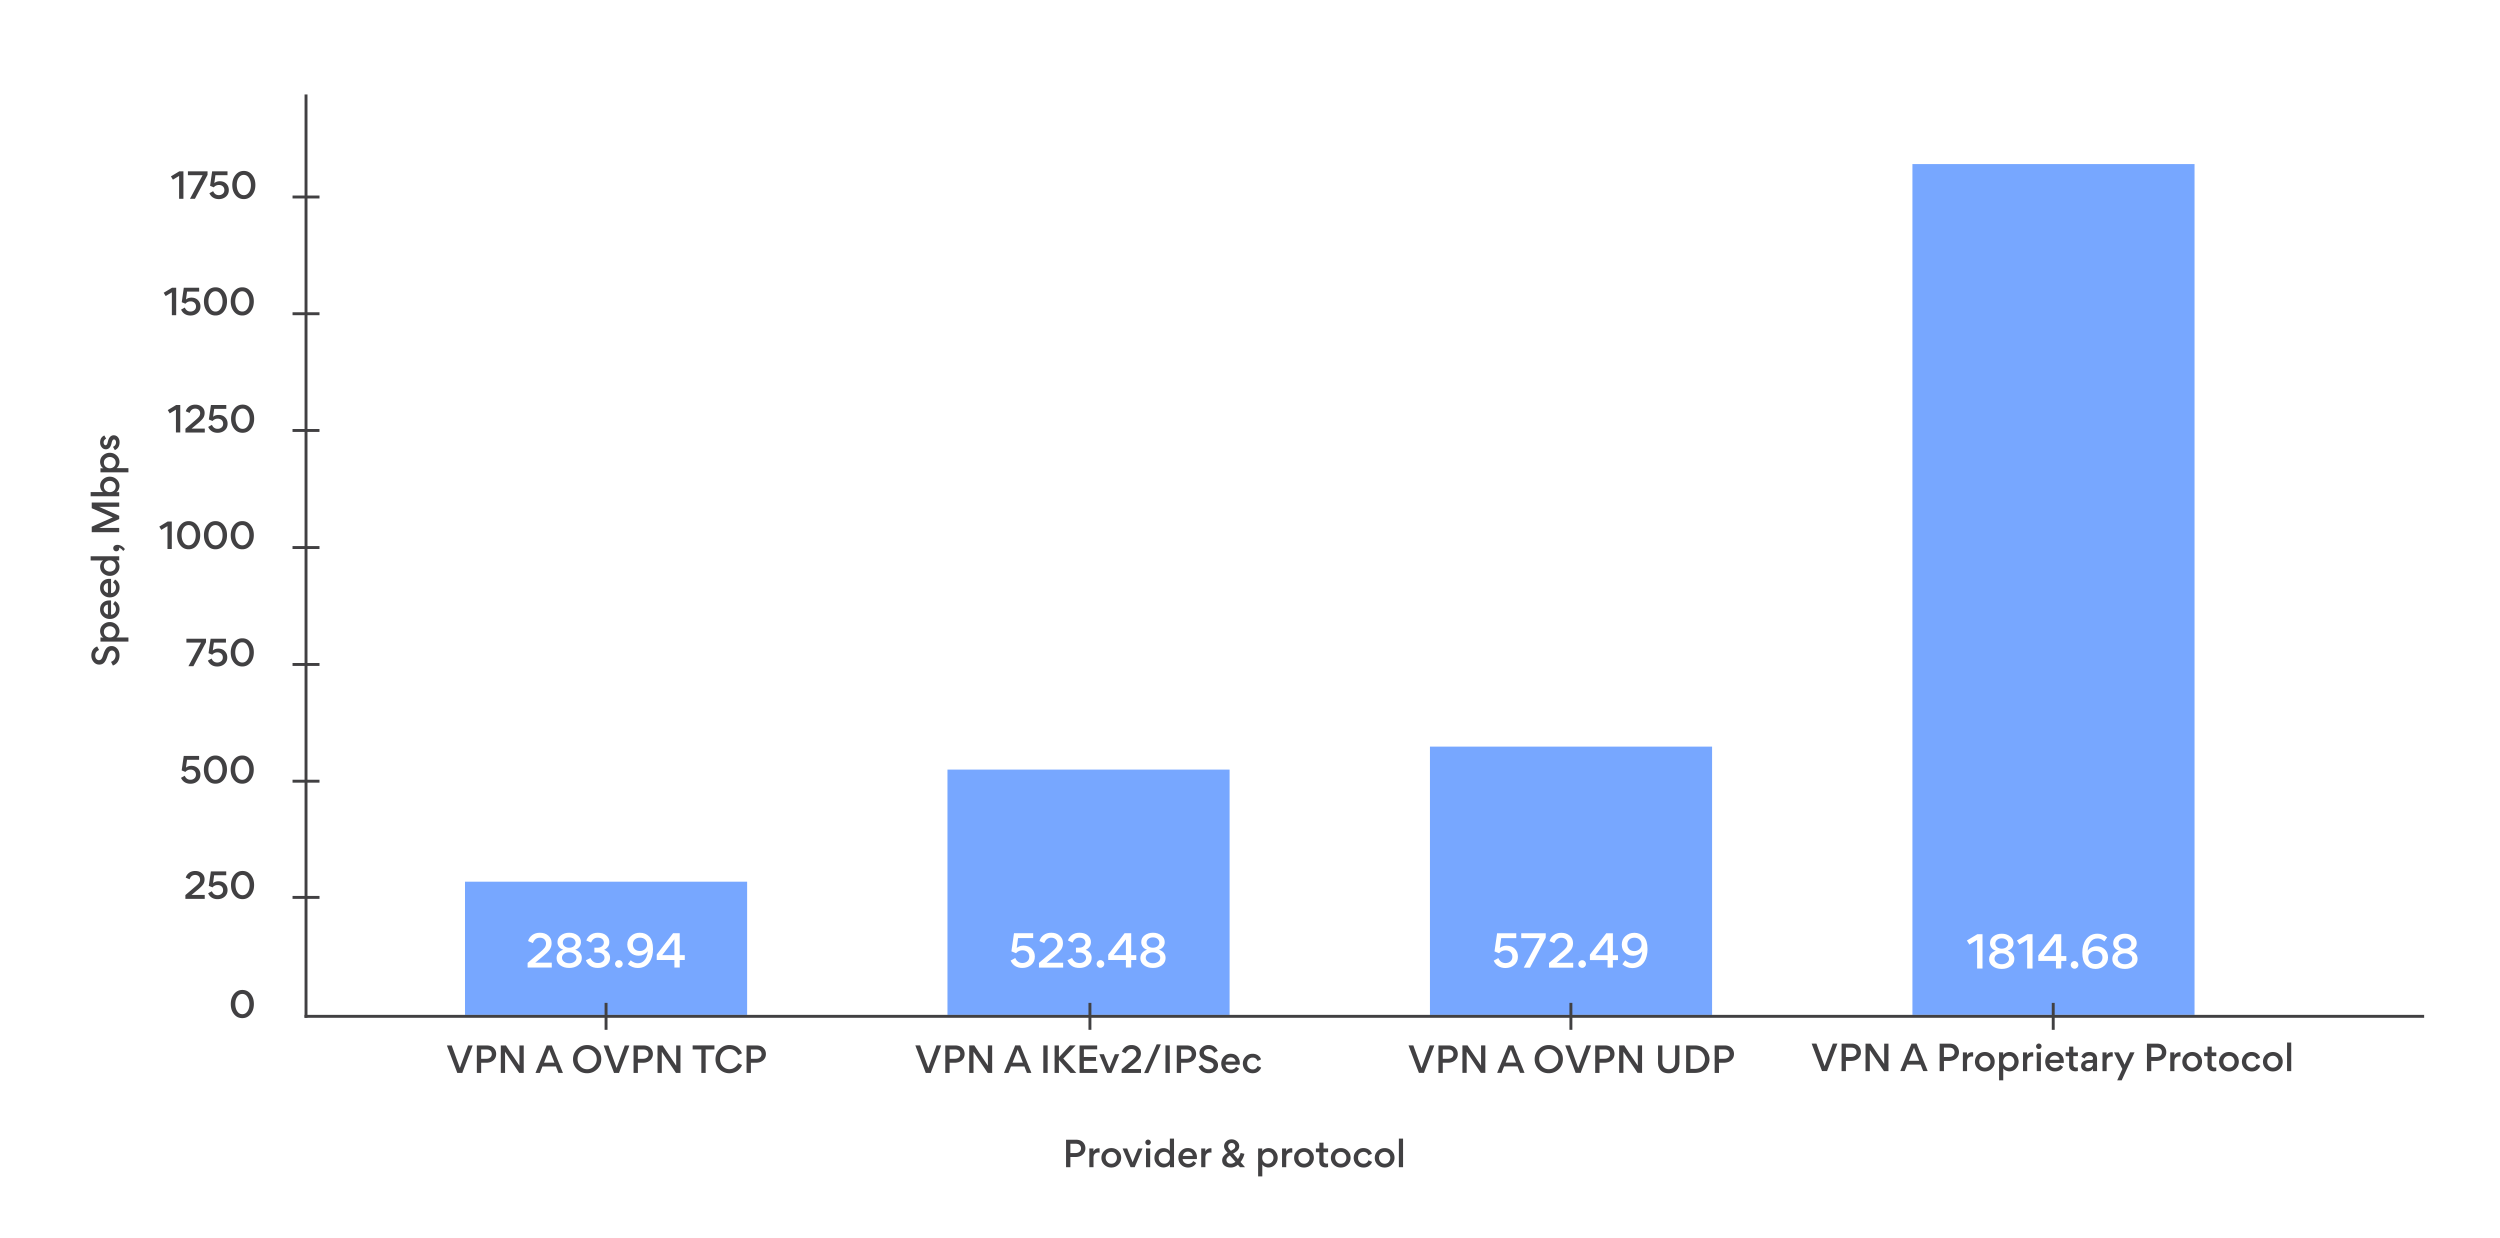 <svg version="1.1" id="Layer_1" xmlns="http://www.w3.org/2000/svg" x="0" y="0" width="1140" height="564.38" viewBox="0 0 1140 564.38" xml:space="preserve"><style>.st0{fill:#fff}.st1{fill:#77a7ff}.st2{fill:#414042}</style><path class="st0" d="M0 0h1140v564.38H0z"/><path transform="rotate(-90 276.36 432.422)" class="st1" d="M245.99 368.1h60.74v128.65h-60.74z"/><path transform="rotate(-90 496.371 406.865)" class="st1" d="M440.44 342.54H552.3v128.65H440.44z"/><path transform="rotate(-90 716.382 401.625)" class="st1" d="M655.21 337.3h122.34v128.65H655.21z"/><path transform="rotate(-90 936.393 268.809)" class="st1" d="M742.41 204.48h387.97v128.65H742.41z"/><path class="st0" d="M240.59 439.07l5.6-4.78c1.06-.9 1.8-1.64 2.2-2.18.4-.56.6-1.18.6-1.88 0-1.5-1.06-2.64-2.8-2.64-1.5 0-2.56.82-3.18 2.46l-2.2-.92c.32-1.14.96-2.06 1.92-2.76.98-.7 2.14-1.04 3.48-1.04 1.54 0 2.82.44 3.82 1.32 1 .86 1.5 2 1.5 3.4 0 1.14-.3 2.14-.88 2.98-.58.82-1.56 1.8-2.94 2.94l-3.64 3.02h7.54v2.22h-11.02v-2.14zm14.86 1.08c-1.1-.82-1.64-1.9-1.64-3.2 0-1.86 1-3.14 3-3.88v-.02c-1.6-.46-2.6-1.8-2.6-3.48 0-1.28.54-2.3 1.6-3.08 1.06-.78 2.32-1.16 3.74-1.16 1.46 0 2.7.38 3.76 1.16 1.06.76 1.6 1.78 1.6 3.08 0 1.68-.96 2.94-2.58 3.48v.02c1.98.72 2.98 1.98 2.98 3.78 0 1.36-.56 2.46-1.66 3.3-1.1.82-2.46 1.24-4.1 1.24-1.62 0-3-.42-4.1-1.24zm1.76-1.62c.64.48 1.42.72 2.34.72s1.7-.24 2.34-.7c.66-.48.98-1.08.98-1.8 0-.7-.32-1.3-.98-1.76-.64-.48-1.42-.72-2.34-.72-.94 0-1.74.24-2.36.7-.62.46-.92 1.04-.92 1.78 0 .7.32 1.3.94 1.78zm.28-7.02c.58.44 1.26.66 2.06.66 1.68 0 2.92-1 2.92-2.36s-1.24-2.36-2.92-2.36c-1.7 0-2.9.98-2.9 2.36 0 .68.28 1.24.84 1.7zm19.12 8.56c-1.04.88-2.36 1.32-3.98 1.32-2.72 0-4.54-1.18-5.48-3.52l2.12-1.04c.68 1.54 1.82 2.32 3.4 2.32.84 0 1.54-.24 2.12-.7.58-.48.86-1.04.86-1.68 0-.66-.28-1.24-.84-1.7-.54-.48-1.24-.72-2.1-.72h-1.68v-2.22h1.54c.8 0 1.46-.22 1.98-.68.54-.46.8-1.02.8-1.66 0-1.28-1.02-2.22-2.78-2.22-1.4 0-2.42.76-3.06 2.26l-2.14-.98c.72-2.08 2.58-3.52 5.24-3.52 1.6 0 2.88.4 3.82 1.22s1.42 1.8 1.42 2.98c0 1.62-.78 2.82-2.36 3.58v.02c1.8.7 2.7 1.92 2.7 3.68 0 1.28-.52 2.36-1.58 3.26zm5.6-2.26c.98 0 1.74.78 1.74 1.76 0 .96-.78 1.74-1.74 1.74s-1.74-.8-1.74-1.74c0-.98.78-1.76 1.74-1.76zm11.06.62c1.38-1.12 1.96-2.72 2.1-4.62h-.04c-.9 1.26-2.5 2-4.04 2-1.52 0-2.78-.48-3.76-1.42s-1.48-2.18-1.48-3.68c0-1.58.56-2.86 1.66-3.86 1.12-1.02 2.46-1.52 4.04-1.52 1.7 0 3.12.56 4.26 1.7 1.18 1.18 1.76 3.1 1.76 5.78 0 4.44-2.06 8.6-6.96 8.6-1.66 0-3.16-.58-4.5-1.74l1.28-1.78c1.08.9 2.16 1.36 3.22 1.36.96 0 1.78-.28 2.46-.82zm.82-5.6c.66-.58.98-1.3.98-2.18 0-1.92-1.36-3.08-3.28-3.08-1.86 0-3.2 1.18-3.2 3.02 0 1.86 1.3 3.08 3.2 3.08.88 0 1.64-.28 2.3-.84zm15.86-7.28v9.98h2.32v2.22h-2.32v3.46h-2.42v-3.46h-8.06v-2.48l7.46-9.72h3.02zm-7.96 9.98h5.54v-7.2l-5.54 7.2zm158.86 2.5l2.12-1.18c.66 1.52 1.74 2.28 3.24 2.28.88 0 1.62-.26 2.22-.78.62-.52.92-1.22.92-2.1 0-1.84-1.34-2.92-3.08-2.92-1.18 0-2.16.44-2.96 1.34l-2.1-.86 1.18-8.26h8.74v2.22h-6.88l-.62 4.48c.84-.7 1.88-1.06 3.1-1.06 1.54 0 2.8.48 3.74 1.42.94.94 1.42 2.14 1.42 3.6 0 1.58-.56 2.84-1.66 3.78s-2.46 1.4-4.06 1.4c-2.4 0-4.36-1.14-5.32-3.36zm12.92 1.04l5.6-4.78c1.06-.9 1.8-1.64 2.2-2.18.4-.56.6-1.18.6-1.88 0-1.5-1.06-2.64-2.8-2.64-1.5 0-2.56.82-3.18 2.46l-2.2-.92c.32-1.14.96-2.06 1.92-2.76.98-.7 2.14-1.04 3.48-1.04 1.54 0 2.82.44 3.82 1.32 1 .86 1.5 2 1.5 3.4 0 1.14-.3 2.14-.88 2.98-.58.82-1.56 1.8-2.94 2.94l-3.64 3.02h7.54v2.22h-11.02v-2.14zm22.44 1c-1.04.88-2.36 1.32-3.98 1.32-2.72 0-4.54-1.18-5.48-3.52l2.12-1.04c.68 1.54 1.82 2.32 3.4 2.32.84 0 1.54-.24 2.12-.7.58-.48.86-1.04.86-1.68 0-.66-.28-1.24-.84-1.7-.54-.48-1.24-.72-2.1-.72h-1.68v-2.22h1.54c.8 0 1.46-.22 1.98-.68.54-.46.8-1.02.8-1.66 0-1.28-1.02-2.22-2.78-2.22-1.4 0-2.42.76-3.06 2.26l-2.14-.98c.72-2.08 2.58-3.52 5.24-3.52 1.6 0 2.88.4 3.82 1.22s1.42 1.8 1.42 2.98c0 1.62-.78 2.82-2.36 3.58v.02c1.8.7 2.7 1.92 2.7 3.68 0 1.28-.52 2.36-1.58 3.26zm5.6-2.26c.98 0 1.74.78 1.74 1.76 0 .96-.78 1.74-1.74 1.74s-1.74-.8-1.74-1.74c0-.98.78-1.76 1.74-1.76zm14.02-12.26v9.98h2.32v2.22h-2.32v3.46h-2.42v-3.46h-8.06v-2.48l7.46-9.72h3.02zm-7.96 9.98h5.54v-7.2l-5.54 7.2zm13.78 4.62c-1.1-.82-1.64-1.9-1.64-3.2 0-1.86 1-3.14 3-3.88v-.02c-1.6-.46-2.6-1.8-2.6-3.48 0-1.28.54-2.3 1.6-3.08 1.06-.78 2.32-1.16 3.74-1.16 1.46 0 2.7.38 3.76 1.16 1.06.76 1.6 1.78 1.6 3.08 0 1.68-.96 2.94-2.58 3.48v.02c1.98.72 2.98 1.98 2.98 3.78 0 1.36-.56 2.46-1.66 3.3-1.1.82-2.46 1.24-4.1 1.24-1.62 0-3-.42-4.1-1.24zm1.76-1.62c.64.48 1.42.72 2.34.72s1.7-.24 2.34-.7c.66-.48.98-1.08.98-1.8 0-.7-.32-1.3-.98-1.76-.64-.48-1.42-.72-2.34-.72-.94 0-1.74.24-2.36.7-.62.46-.92 1.04-.92 1.78 0 .7.32 1.3.94 1.78zm.28-7.02c.58.44 1.26.66 2.06.66 1.68 0 2.92-1 2.92-2.36s-1.24-2.36-2.92-2.36c-1.7 0-2.9.98-2.9 2.36 0 .68.28 1.24.84 1.7zm157.45 6.55l2.12-1.18c.66 1.52 1.74 2.28 3.24 2.28.88 0 1.62-.26 2.22-.78.62-.52.92-1.22.92-2.1 0-1.84-1.34-2.92-3.08-2.92-1.18 0-2.16.44-2.96 1.34l-2.1-.86 1.18-8.26h8.74v2.22h-6.88l-.62 4.48c.84-.7 1.88-1.06 3.1-1.06 1.54 0 2.8.48 3.74 1.42.94.94 1.42 2.14 1.42 3.6 0 1.58-.56 2.84-1.66 3.78s-2.46 1.4-4.06 1.4c-2.4 0-4.36-1.14-5.32-3.36zm23.72-12.48v2.02l-7.18 13.64h-2.84l7.2-13.44h-8.36v-2.22h11.18zm1.5 13.52l5.6-4.78c1.06-.9 1.8-1.64 2.2-2.18.4-.56.6-1.18.6-1.88 0-1.5-1.06-2.64-2.8-2.64-1.5 0-2.56.82-3.18 2.46l-2.2-.92c.32-1.14.96-2.06 1.92-2.76.98-.7 2.14-1.04 3.48-1.04 1.54 0 2.82.44 3.82 1.32 1 .86 1.5 2 1.5 3.4 0 1.14-.3 2.14-.88 2.98-.58.82-1.56 1.8-2.94 2.94l-3.64 3.02h7.54v2.22h-11.02v-2.14zm15.1-1.26c.98 0 1.74.78 1.74 1.76 0 .96-.78 1.74-1.74 1.74s-1.74-.8-1.74-1.74c0-.98.78-1.76 1.74-1.76zm14.02-12.26v9.98h2.32v2.22h-2.32v3.46h-2.42v-3.46H725v-2.48l7.46-9.72h3.02zm-7.96 9.98h5.54v-7.2l-5.54 7.2zm19.24 2.9c1.38-1.12 1.96-2.72 2.1-4.62h-.04c-.9 1.26-2.5 2-4.04 2-1.52 0-2.78-.48-3.76-1.42s-1.48-2.18-1.48-3.68c0-1.58.56-2.86 1.66-3.86 1.12-1.02 2.46-1.52 4.04-1.52 1.7 0 3.12.56 4.26 1.7 1.18 1.18 1.76 3.1 1.76 5.78 0 4.44-2.06 8.6-6.96 8.6-1.66 0-3.16-.58-4.5-1.74l1.28-1.78c1.08.9 2.16 1.36 3.22 1.36.96 0 1.78-.28 2.46-.82zm.82-5.6c.66-.58.98-1.3.98-2.18 0-1.92-1.36-3.08-3.28-3.08-1.86 0-3.2 1.18-3.2 3.02 0 1.86 1.3 3.08 3.2 3.08.88 0 1.64-.28 2.3-.84zm154.11-6.88h2.34v15.66h-2.46v-13.02l-3.52 2.12-1.14-1.88 4.78-2.88zm7 14.61c-1.1-.82-1.64-1.9-1.64-3.2 0-1.86 1-3.14 3-3.88v-.02c-1.6-.46-2.6-1.8-2.6-3.48 0-1.28.54-2.3 1.6-3.08 1.06-.78 2.32-1.16 3.74-1.16 1.46 0 2.7.38 3.76 1.16 1.06.76 1.6 1.78 1.6 3.08 0 1.68-.96 2.94-2.58 3.48v.02c1.98.72 2.98 1.98 2.98 3.78 0 1.36-.56 2.46-1.66 3.3-1.1.82-2.46 1.24-4.1 1.24-1.62 0-3-.42-4.1-1.24zm1.76-1.62c.64.48 1.42.72 2.34.72s1.7-.24 2.34-.7c.66-.48.98-1.08.98-1.8 0-.7-.32-1.3-.98-1.76-.64-.48-1.42-.72-2.34-.72-.94 0-1.74.24-2.36.7-.62.46-.92 1.04-.92 1.78 0 .7.32 1.29.94 1.78zm.28-7.03c.58.44 1.26.66 2.06.66 1.68 0 2.92-1 2.92-2.36s-1.24-2.36-2.92-2.36c-1.7 0-2.9.98-2.9 2.36 0 .68.28 1.24.84 1.7zm13.78-5.96h2.34v15.66h-2.46v-13.02l-3.52 2.12-1.14-1.88 4.78-2.88zm15.43 0v9.98h2.32v2.22h-2.32v3.46h-2.42v-3.46h-8.06v-2.48l7.46-9.72h3.02zm-7.97 9.98h5.54v-7.2l-5.54 7.2zm14.02 2.28c.98 0 1.74.78 1.74 1.76 0 .96-.78 1.74-1.74 1.74s-1.74-.8-1.74-1.74c0-.97.78-1.76 1.74-1.76zm7.28-8.72c-.76 1.06-1.18 2.38-1.28 3.94h.02c.88-1.26 2.48-1.98 4.06-1.98 1.5 0 2.74.48 3.72 1.42s1.48 2.16 1.48 3.66c0 1.54-.56 2.82-1.68 3.8-1.1.98-2.44 1.48-4.02 1.48-1.7 0-3.12-.56-4.26-1.7-1.18-1.18-1.76-3.1-1.76-5.78 0-4.42 2.14-8.6 6.96-8.6 1.58 0 3.02.56 4.36 1.68l-1.24 1.8c-.38-.3-.68-.52-.92-.66-.46-.32-1.32-.66-2.2-.66-1.38 0-2.46.54-3.24 1.6zm-.04 4.94c-.66.56-.98 1.26-.98 2.12 0 .92.32 1.66.94 2.2.62.54 1.4.82 2.34.82 1.84 0 3.2-1.2 3.2-2.96 0-.9-.3-1.64-.9-2.18-.6-.56-1.36-.84-2.3-.84-.88 0-1.64.28-2.3.84zm11.64 6.13c-1.1-.82-1.64-1.9-1.64-3.2 0-1.86 1-3.14 3-3.88v-.02c-1.6-.46-2.6-1.8-2.6-3.48 0-1.28.54-2.3 1.6-3.08 1.06-.78 2.32-1.16 3.74-1.16 1.46 0 2.7.38 3.76 1.16 1.06.76 1.6 1.78 1.6 3.08 0 1.68-.96 2.94-2.58 3.48v.02c1.98.72 2.98 1.98 2.98 3.78 0 1.36-.56 2.46-1.66 3.3-1.1.82-2.46 1.24-4.1 1.24-1.62 0-3-.42-4.1-1.24zm1.76-1.62c.64.48 1.42.72 2.34.72s1.7-.24 2.34-.7c.66-.48.98-1.08.98-1.8 0-.7-.32-1.3-.98-1.76-.64-.48-1.42-.72-2.34-.72-.94 0-1.74.24-2.36.7-.62.46-.92 1.04-.92 1.78 0 .7.32 1.29.94 1.78zm.28-7.03c.58.44 1.26.66 2.06.66 1.68 0 2.92-1 2.92-2.36s-1.24-2.36-2.92-2.36c-1.7 0-2.9.98-2.9 2.36 0 .68.28 1.24.84 1.7z"/><path class="st2" d="M213.46 476.72h2.08l-4.74 12.53h-2.27l-4.75-12.53h2.19l3.73 10.26 3.76-10.26zm11.57 6.76c-.82.75-1.94 1.14-3.39 1.14h-2.23v4.64h-1.97v-12.53h4.43c1.46 0 2.56.38 3.28 1.14.74.75 1.1 1.68 1.1 2.75.01 1.13-.41 2.09-1.22 2.86zm-5.62-4.93v4.26h2.29c1.74 0 2.56-.99 2.56-2.15 0-.58-.19-1.07-.59-1.49-.38-.42-1.04-.62-1.97-.62h-2.29zm10.9 1.05v9.65h-1.94v-12.53h2.32l6.18 9.24v-9.24h1.95v12.53h-2.05l-6.46-9.65zm19-2.88h2.32l5.07 12.53h-2.05l-1.14-2.95h-6.15l-1.15 2.95h-2.02l5.12-12.53zm-1.23 7.85h4.75l-2.38-5.96-2.37 5.96zm15.12-6.15c1.26-1.25 2.79-1.87 4.56-1.87 1.79 0 3.31.61 4.55 1.84 1.25 1.23 1.87 2.75 1.87 4.58 0 1.82-.62 3.36-1.89 4.59-1.26 1.23-2.78 1.84-4.58 1.84s-3.31-.61-4.55-1.81c-1.23-1.22-1.86-2.74-1.86-4.58.01-1.81.64-3.34 1.9-4.59zm7.64 7.81c.85-.9 1.28-1.98 1.28-3.26 0-1.28-.43-2.37-1.28-3.25-.85-.9-1.87-1.34-3.09-1.34-1.23 0-2.26.45-3.11 1.34-.85.88-1.26 1.97-1.26 3.25s.42 2.37 1.26 3.26c.85.9 1.87 1.34 3.11 1.34 1.21 0 2.24-.44 3.09-1.34zm14.09-9.51h2.08l-4.74 12.53H280l-4.75-12.53h2.19l3.73 10.26 3.76-10.26zm11.57 6.76c-.82.75-1.94 1.14-3.39 1.14h-2.23v4.64h-1.97v-12.53h4.43c1.46 0 2.56.38 3.28 1.14.74.75 1.1 1.68 1.1 2.75.01 1.13-.4 2.09-1.22 2.86zm-5.62-4.93v4.26h2.29c1.74 0 2.56-.99 2.56-2.15 0-.58-.19-1.07-.59-1.49-.38-.42-1.04-.62-1.97-.62h-2.29zm10.9 1.05v9.65h-1.94v-12.53h2.32l6.18 9.24v-9.24h1.95v12.53h-2.05l-6.46-9.65zm14.08-2.88h9.92v1.83h-3.99v10.71h-1.97v-10.71h-3.97v-1.83zm12.38 11.03c-1.2-1.07-1.97-2.75-1.97-4.72 0-1.86.62-3.39 1.89-4.63 1.26-1.23 2.75-1.86 4.5-1.86 1.58 0 2.98.5 3.87 1.26.9.75 1.5 1.6 1.78 2.5l-1.78.82c-.62-1.62-1.94-2.74-3.91-2.74-1.14 0-2.15.43-2.99 1.28-.85.85-1.28 1.94-1.28 3.3 0 1.34.42 2.45 1.26 3.31.85.85 1.86 1.28 3.01 1.28.86 0 1.66-.26 2.38-.75.74-.51 1.26-1.18 1.57-2l1.79.82c-.3.88-.91 1.73-1.86 2.5-.94.77-2.35 1.28-3.94 1.28-1.58 0-3.12-.61-4.32-1.65zm19.79-4.27c-.82.75-1.94 1.14-3.39 1.14h-2.23v4.64h-1.97v-12.53h4.43c1.46 0 2.56.38 3.28 1.14.74.75 1.1 1.68 1.1 2.75.02 1.13-.4 2.09-1.22 2.86zm-5.61-4.93v4.26h2.29c1.74 0 2.56-.99 2.56-2.15 0-.58-.19-1.07-.59-1.49-.38-.42-1.04-.62-1.97-.62h-2.29zm84.66-1.83h2.08l-4.74 12.53h-2.27l-4.75-12.53h2.19l3.73 10.26 3.76-10.26zm11.57 6.76c-.82.75-1.94 1.14-3.39 1.14h-2.23v4.64h-1.97v-12.53h4.43c1.46 0 2.56.38 3.28 1.14.74.75 1.1 1.68 1.1 2.75.01 1.13-.41 2.09-1.22 2.86zm-5.62-4.93v4.26h2.29c1.75 0 2.56-.99 2.56-2.15 0-.58-.19-1.07-.59-1.49-.38-.42-1.04-.62-1.97-.62h-2.29zm10.89 1.05v9.65h-1.94v-12.53h2.32l6.18 9.24v-9.24h1.95v12.53h-2.05l-6.46-9.65zm19.01-2.88h2.32l5.07 12.53h-2.05l-1.14-2.95H461l-1.15 2.95h-2.02l5.1-12.53zm-1.23 7.85h4.75l-2.38-5.96-2.37 5.96zm14.06-7.85h1.97v12.53h-1.97v-12.53zm7.12 0v5.41l4.99-5.41h2.61l-5.6 5.99 5.92 6.55h-2.66l-5.27-5.92v5.92h-1.97v-12.53h1.98zm11.38 1.78v3.49h5.51v1.78h-5.51v3.7h6.11v1.79h-8.08v-12.53h8.02v1.78h-6.05zm9.12 2.21l2.51 6.32 2.51-6.32h2l-3.57 8.55h-1.91l-3.62-8.55h2.08zm8.1 6.83l4.48-3.83c.85-.72 1.44-1.31 1.76-1.74.32-.45.48-.95.48-1.5 0-1.2-.85-2.11-2.24-2.11-1.2 0-2.05.66-2.54 1.97l-1.76-.74c.26-.91.77-1.65 1.54-2.21.78-.56 1.71-.83 2.79-.83 1.23 0 2.26.35 3.06 1.06.8.69 1.2 1.6 1.2 2.72 0 .91-.24 1.71-.71 2.38-.46.66-1.25 1.44-2.35 2.35l-2.91 2.42h6.03v1.78h-8.82v-1.72zm10.25 1.79l5.73-13.12h1.9l-5.73 13.12h-1.9zm9.73-12.61h1.97v12.53h-1.97v-12.53zm12.74 6.76c-.82.75-1.94 1.14-3.39 1.14h-2.22v4.64h-1.97v-12.53h4.43c1.46 0 2.56.38 3.28 1.14.74.75 1.1 1.68 1.1 2.75 0 1.13-.42 2.09-1.23 2.86zm-5.62-4.93v4.26h2.29c1.74 0 2.56-.99 2.56-2.15 0-.58-.19-1.07-.59-1.49-.38-.42-1.04-.62-1.97-.62h-2.29zm7.98 7.84l1.67-.86c.53 1.34 1.62 2.08 2.98 2.08 1.28 0 2.19-.67 2.19-1.71 0-.91-.72-1.44-2.51-2-1.36-.43-2.34-.91-2.95-1.46-.64-.56-.96-1.33-.96-2.29 0-1.01.4-1.86 1.2-2.54.82-.7 1.79-1.06 2.96-1.06 2.11 0 3.52 1.1 4.11 2.66l-1.63.88c-.48-1.17-1.33-1.76-2.53-1.76-1.22 0-2.1.71-2.1 1.71 0 .94.78 1.46 2.32 1.92 1.55.46 2.63.99 3.22 1.58.59.58.9 1.33.9 2.24 0 .98-.38 1.83-1.15 2.55-.77.72-1.81 1.07-3.11 1.07-2.19 0-3.9-1.09-4.61-3.01zm12.29-.85c.02.64.27 1.17.77 1.6.5.42 1.07.62 1.73.62 1.07 0 1.84-.45 2.3-1.33l1.38.91c-.72 1.33-2.11 2.06-3.65 2.06-1.26 0-2.34-.42-3.2-1.26-.85-.85-1.28-1.92-1.28-3.18 0-1.23.42-2.27 1.23-3.14.82-.86 1.84-1.3 3.07-1.3 1.3 0 2.32.4 3.06 1.22s1.1 1.87 1.1 3.2c0 .26-.02.45-.03.59h-6.48zm.1-1.44h4.48c-.06-1.2-1.01-1.94-2.22-1.94-1.17 0-2.09.77-2.26 1.94zm9.07 4.03c-.85-.85-1.28-1.91-1.28-3.17 0-1.2.43-2.24 1.28-3.12.85-.88 1.9-1.31 3.17-1.31 1.92 0 3.33 1.04 3.84 2.56l-1.63.74c-.37-1.04-1.1-1.57-2.19-1.57-.7 0-1.3.26-1.79.75-.48.5-.72 1.14-.72 1.92 0 .8.24 1.46.72 1.97s1.09.77 1.81.77c1.07 0 1.81-.53 2.21-1.58l1.66.74c-.24.69-.7 1.3-1.36 1.81-.66.51-1.5.77-2.54.77-1.28-.01-2.33-.43-3.18-1.28zm83.95-11.41h2.08l-4.74 12.53h-2.27l-4.75-12.53h2.19l3.73 10.26 3.76-10.26zm11.56 6.76c-.82.75-1.94 1.14-3.39 1.14h-2.23v4.64h-1.97v-12.53h4.43c1.46 0 2.56.38 3.28 1.14.74.75 1.1 1.68 1.1 2.75.02 1.13-.4 2.09-1.22 2.86zm-5.61-4.93v4.26h2.29c1.75 0 2.56-.99 2.56-2.15 0-.58-.19-1.07-.59-1.49-.38-.42-1.04-.62-1.97-.62h-2.29zm10.89 1.05v9.65h-1.94v-12.53h2.32l6.18 9.24v-9.24h1.95v12.53h-2.05l-6.46-9.65zm19.01-2.88h2.32l5.07 12.53h-2.05l-1.14-2.95h-6.15l-1.15 2.95h-2.02l5.12-12.53zm-1.23 7.85h4.75l-2.38-5.96-2.37 5.96zm15.12-6.15c1.26-1.25 2.79-1.87 4.56-1.87 1.79 0 3.31.61 4.55 1.84 1.25 1.23 1.87 2.75 1.87 4.58 0 1.82-.62 3.36-1.89 4.59s-2.79 1.84-4.58 1.84-3.31-.61-4.55-1.81c-1.23-1.22-1.86-2.74-1.86-4.58.01-1.81.63-3.34 1.9-4.59zm7.63 7.81c.85-.9 1.28-1.98 1.28-3.26 0-1.28-.43-2.37-1.28-3.25-.85-.9-1.87-1.34-3.09-1.34-1.23 0-2.26.45-3.11 1.34-.85.88-1.26 1.97-1.26 3.25s.42 2.37 1.26 3.26c.85.9 1.87 1.34 3.11 1.34 1.22 0 2.25-.44 3.09-1.34zm14.1-9.51h2.08l-4.74 12.53h-2.27l-4.75-12.53h2.19l3.73 10.26 3.76-10.26zm11.57 6.76c-.82.75-1.94 1.14-3.39 1.14h-2.23v4.64h-1.97v-12.53h4.43c1.46 0 2.56.38 3.28 1.14.74.75 1.1 1.68 1.1 2.75.01 1.13-.41 2.09-1.22 2.86zm-5.62-4.93v4.26h2.29c1.75 0 2.56-.99 2.56-2.15 0-.58-.19-1.07-.59-1.49-.38-.42-1.04-.62-1.97-.62h-2.29zm10.89 1.05v9.65h-1.94v-12.53h2.32l6.18 9.24v-9.24h1.95v12.53h-2.05l-6.46-9.65zm25.54-2.88v7.67c0 1.52-.42 2.75-1.26 3.67-.83.91-2.05 1.36-3.63 1.36s-2.8-.45-3.62-1.36-1.23-2.11-1.23-3.57v-7.76h1.97v7.68c0 1.94 1.18 3.15 2.91 3.15 1.81 0 2.9-1.25 2.9-3.09v-7.75h1.96zm12.13 10.49c-1.02 1.22-2.85 2.05-5.07 2.05h-4v-12.53h3.97c1.86 0 3.44.58 4.45 1.46 1.55 1.33 2.24 3.23 2.24 4.82 0 1.47-.55 2.96-1.59 4.2zm-1.57-7.16c-.7-.9-1.98-1.5-3.57-1.5h-1.97v8.88h1.95c1.58 0 2.86-.58 3.58-1.42.72-.88 1.09-1.92 1.09-3.01.01-1.03-.36-2.07-1.08-2.95zm13.09 3.43c-.82.75-1.94 1.14-3.39 1.14h-2.22v4.64h-1.97v-12.53h4.43c1.46 0 2.56.38 3.28 1.14.74.75 1.1 1.68 1.1 2.75 0 1.13-.41 2.09-1.23 2.86zm-5.62-4.93v4.26h2.29c1.74 0 2.56-.99 2.56-2.15 0-.58-.19-1.07-.59-1.49-.38-.42-1.04-.62-1.97-.62h-2.29zm51.94-2.65h2.08l-4.74 12.53h-2.27l-4.75-12.53h2.19l3.73 10.26 3.76-10.26zm11.56 6.76c-.82.75-1.94 1.14-3.39 1.14h-2.22v4.64h-1.97V475.9h4.43c1.46 0 2.56.38 3.28 1.14.74.75 1.1 1.68 1.1 2.75.01 1.14-.41 2.1-1.23 2.87zm-5.61-4.93v4.26h2.29c1.74 0 2.56-.99 2.56-2.15 0-.58-.19-1.07-.59-1.49-.38-.42-1.04-.62-1.97-.62h-2.29zm10.89 1.06v9.65h-1.94V475.9h2.32l6.18 9.24v-9.24h1.95v12.53h-2.05l-6.46-9.64zm19.01-2.89h2.32l5.07 12.53h-2.05l-1.14-2.95h-6.15l-1.15 2.95h-2.02l5.12-12.53zm-1.23 7.85h4.75l-2.38-5.96-2.37 5.96zm21.65-1.09c-.82.75-1.94 1.14-3.39 1.14h-2.22v4.64h-1.97V475.9h4.43c1.46 0 2.56.38 3.28 1.14.74.75 1.1 1.68 1.1 2.75 0 1.14-.41 2.1-1.23 2.87zm-5.62-4.93v4.26h2.29c1.74 0 2.56-.99 2.56-2.15 0-.58-.19-1.07-.59-1.49-.38-.42-1.04-.62-1.97-.62h-2.29zm13.31 4.08a2.92 2.92 0 00-.54-.05c-1.46 0-2.23.85-2.23 2.34v4.34h-1.9v-8.55h1.86v1.36c.53-.96 1.31-1.44 2.35-1.44.21 0 .35.02.46.05v1.95zm8.53-.83c.88.85 1.31 1.89 1.31 3.14 0 1.26-.43 2.32-1.31 3.19-.86.85-1.92 1.28-3.19 1.28-1.25 0-2.32-.43-3.2-1.28-.88-.85-1.31-1.91-1.31-3.15 0-1.25.45-2.31 1.33-3.15.88-.85 1.95-1.28 3.2-1.28 1.24-.02 2.29.4 3.17 1.25zm-5.74 3.14c0 .75.24 1.39.72 1.94.48.53 1.1.8 1.86.8.75 0 1.38-.26 1.84-.79.46-.53.7-1.17.7-1.92s-.24-1.39-.72-1.92c-.46-.53-1.09-.78-1.84-.78s-1.38.26-1.86.78c-.46.51-.7 1.13-.7 1.89zm16.75 3.13c-.8.88-1.81 1.31-3.04 1.31-.43 0-.93-.11-1.49-.34-.56-.24-.98-.58-1.28-1.04v5.46h-1.9v-12.76h1.86v1.33c.32-.53.75-.9 1.31-1.14.56-.24 1.07-.35 1.55-.35 1.25 0 2.26.45 3.03 1.34.78.9 1.17 1.92 1.17 3.06-.01 1.21-.41 2.25-1.21 3.13zm-5.84-3.1c0 .75.24 1.39.7 1.92.48.51 1.1.77 1.86.77.75 0 1.38-.26 1.84-.77.48-.53.72-1.17.72-1.92s-.24-1.39-.72-1.92c-.46-.53-1.09-.78-1.84-.78s-1.38.26-1.86.78c-.46.53-.7 1.17-.7 1.92zm13.7-2.34a2.92 2.92 0 00-.54-.05c-1.46 0-2.22.85-2.22 2.34v4.34h-1.9v-8.55h1.86v1.36c.53-.96 1.31-1.44 2.35-1.44.21 0 .35.02.46.05v1.95zm1.67-5.57c.5-.51 1.26-.51 1.76 0 .5.5.5 1.26 0 1.76s-1.26.5-1.76 0c-.49-.49-.49-1.26 0-1.76zm1.84 12.2h-1.9v-8.55h1.9v8.55zm3.92-3.71c.02.64.27 1.17.77 1.6.5.42 1.07.62 1.73.62 1.07 0 1.84-.45 2.3-1.33l1.38.91c-.72 1.33-2.11 2.06-3.65 2.06-1.26 0-2.34-.42-3.2-1.26-.85-.85-1.28-1.92-1.28-3.18 0-1.23.42-2.27 1.23-3.14.82-.86 1.84-1.3 3.07-1.3 1.3 0 2.32.4 3.06 1.22s1.1 1.87 1.1 3.2c0 .26-.02.45-.03.59h-6.48zm.1-1.45h4.48c-.06-1.2-1.01-1.94-2.22-1.94-1.17.01-2.08.78-2.26 1.94zm10.75-1.68v3.78c0 1.02.5 1.42 1.47 1.42.19 0 .4-.02.61-.06v1.62c-.3.11-.66.18-1.02.18-1.87 0-2.96-.99-2.96-2.85v-4.08h-1.57v-1.71h1.57v-2.64h1.9v2.64h2.1v1.71h-2.1zm7.3-.24c-.98 0-1.7.45-2.13 1.36l-1.46-.83c.67-1.46 1.89-2.18 3.63-2.18 1.6 0 2.67.58 3.2 1.75.19.43.29.94.29 1.54v5.44h-1.87v-1.17c-.53.88-1.36 1.31-2.51 1.31-.83 0-1.52-.24-2.06-.7-.54-.46-.82-1.07-.82-1.81v-.1c0-1.98 2.05-2.61 3.55-2.61h1.06c.53 0 .8-.24.8-.72 0-.7-.61-1.28-1.68-1.28zm1.66 3.35h-1.84c-.4 0-.78.11-1.14.32-.34.21-.51.5-.51.86 0 .7.54 1.17 1.36 1.17 1.3 0 2.13-.8 2.13-2.08v-.27zm9.01-2.9a2.92 2.92 0 00-.54-.05c-1.46 0-2.22.85-2.22 2.34v4.34h-1.9v-8.55h1.86v1.36c.53-.96 1.31-1.44 2.35-1.44.21 0 .35.02.46.05v1.95zm5.42 3.68l2.47-5.6h2.06l-5.87 12.76h-2.03l2.35-5.17-3.81-7.59h2.18l2.65 5.6zm17.78-2.83c-.82.75-1.94 1.14-3.39 1.14h-2.23v4.64h-1.97V475.9h4.43c1.46 0 2.56.38 3.28 1.14.74.75 1.1 1.68 1.1 2.75.01 1.14-.4 2.1-1.22 2.87zm-5.62-4.93v4.26h2.29c1.75 0 2.56-.99 2.56-2.15 0-.58-.19-1.07-.59-1.49-.38-.42-1.04-.62-1.97-.62h-2.29zm13.32 4.08a2.92 2.92 0 00-.54-.05c-1.46 0-2.22.85-2.22 2.34v4.34h-1.9v-8.55h1.86v1.36c.53-.96 1.31-1.44 2.35-1.44.21 0 .35.02.46.05v1.95zm8.53-.83c.88.85 1.31 1.89 1.31 3.14 0 1.26-.43 2.32-1.31 3.19-.86.85-1.92 1.28-3.18 1.28-1.25 0-2.32-.43-3.2-1.28-.88-.85-1.31-1.91-1.31-3.15 0-1.25.45-2.31 1.33-3.15.88-.85 1.95-1.28 3.2-1.28 1.22-.02 2.28.4 3.16 1.25zm-5.75 3.14c0 .75.24 1.39.72 1.94.48.53 1.1.8 1.86.8s1.38-.26 1.84-.79c.46-.53.7-1.17.7-1.92s-.24-1.39-.72-1.92c-.46-.53-1.09-.78-1.84-.78s-1.38.26-1.86.78c-.46.51-.7 1.13-.7 1.89zm11.46-2.52v3.78c0 1.02.5 1.42 1.47 1.42.19 0 .4-.02.61-.06v1.62c-.3.11-.66.18-1.02.18-1.87 0-2.96-.99-2.96-2.85v-4.08h-1.57v-1.71h1.57v-2.64h1.91v2.64h2.1v1.71h-2.11zm11.05-.62c.88.85 1.31 1.89 1.31 3.14 0 1.26-.43 2.32-1.31 3.19-.86.85-1.92 1.28-3.19 1.28-1.25 0-2.32-.43-3.2-1.28-.88-.85-1.31-1.91-1.31-3.15 0-1.25.45-2.31 1.33-3.15.88-.85 1.95-1.28 3.2-1.28 1.24-.02 2.29.4 3.17 1.25zm-5.74 3.14c0 .75.24 1.39.72 1.94.48.53 1.1.8 1.86.8.75 0 1.38-.26 1.84-.79.46-.53.7-1.17.7-1.92s-.24-1.39-.72-1.92c-.46-.53-1.09-.78-1.84-.78s-1.38.26-1.86.78c-.46.51-.7 1.13-.7 1.89zm9.74 3.2c-.85-.85-1.28-1.91-1.28-3.17 0-1.2.43-2.24 1.28-3.12.85-.88 1.91-1.31 3.17-1.31 1.92 0 3.33 1.04 3.84 2.56l-1.63.74c-.37-1.04-1.1-1.57-2.19-1.57-.7 0-1.3.26-1.79.75-.48.5-.72 1.14-.72 1.92 0 .8.24 1.46.72 1.97s1.09.77 1.81.77c1.07 0 1.81-.53 2.21-1.58l1.67.74c-.24.69-.7 1.3-1.36 1.81-.66.51-1.5.77-2.54.77-1.28-.02-2.34-.43-3.19-1.28zm16.02-6.34c.88.85 1.31 1.89 1.31 3.14 0 1.26-.43 2.32-1.31 3.19-.86.85-1.92 1.28-3.19 1.28-1.25 0-2.32-.43-3.2-1.28-.88-.85-1.31-1.91-1.31-3.15 0-1.25.45-2.31 1.33-3.15.88-.85 1.95-1.28 3.2-1.28 1.23-.02 2.29.4 3.17 1.25zm-5.75 3.14c0 .75.24 1.39.72 1.94.48.53 1.1.8 1.86.8.75 0 1.38-.26 1.84-.79.46-.53.7-1.17.7-1.92s-.24-1.39-.72-1.92c-.46-.53-1.09-.78-1.84-.78s-1.38.26-1.86.78c-.46.51-.7 1.13-.7 1.89zm9.04-8.71h1.9v13.03h-1.9v-13.03zm-904.02-12.62h966.53v1.33H138.88z"/><path class="st2" d="M138.88 43.07h1.33v421.05h-1.33z"/><path transform="rotate(90 276.36 463.456)" class="st2" d="M270.21 462.79h12.29v1.33h-12.29z"/><path transform="rotate(90 497.008 463.456)" class="st2" d="M490.86 462.79h12.29v1.33h-12.29z"/><path transform="rotate(90 716.33 463.456)" class="st2" d="M710.18 462.79h12.29v1.33h-12.29z"/><path transform="rotate(90 936.272 463.456)" class="st2" d="M930.13 462.79h12.29v1.33h-12.29z"/><path class="st2" d="M133.4 408.54h12.29v1.33H133.4zm0-52.98h12.29v1.33H133.4zm0-53.23h12.29v1.33H133.4zm-.01-53.33h12.29v1.33h-12.29zm0-53.38h12.29v1.33h-12.29zm.01-53.23h12.29v1.33H133.4zm0-53.23h12.29v1.33H133.4zm-26.69 364.12c.99-1.23 2.26-1.86 3.81-1.86s2.82.61 3.79 1.84c.98 1.22 1.46 2.74 1.46 4.56 0 1.84-.5 3.38-1.47 4.61-.98 1.23-2.26 1.84-3.81 1.84-1.55 0-2.82-.61-3.79-1.83-.98-1.23-1.46-2.75-1.46-4.59 0-1.82.49-3.34 1.47-4.57zm6.13 1.3c-.59-.9-1.38-1.34-2.35-1.34-.98 0-1.75.45-2.34 1.33-.58.88-.86 1.97-.86 3.26 0 1.3.29 2.4.88 3.3s1.38 1.34 2.35 1.34c.98 0 1.74-.45 2.34-1.33.59-.88.88-1.98.88-3.28s-.31-2.39-.9-3.28zm-28.32-46.42l4.48-3.83c.85-.72 1.44-1.31 1.76-1.74.32-.45.48-.95.48-1.5 0-1.2-.85-2.11-2.24-2.11-1.2 0-2.05.66-2.54 1.97l-1.76-.74c.26-.91.77-1.65 1.54-2.21.78-.56 1.71-.83 2.79-.83 1.23 0 2.26.35 3.06 1.06.8.69 1.2 1.6 1.2 2.72 0 .91-.24 1.71-.7 2.38-.46.66-1.25 1.44-2.35 2.35l-2.91 2.42h6.03v1.78h-8.82v-1.72zm10.4-.83l1.7-.94c.53 1.22 1.39 1.83 2.59 1.83.7 0 1.3-.21 1.78-.62.5-.42.74-.98.74-1.68 0-1.47-1.07-2.34-2.46-2.34-.94 0-1.73.35-2.37 1.07l-1.68-.69.94-6.61h7v1.78h-5.51l-.5 3.58c.67-.56 1.5-.85 2.48-.85 1.23 0 2.24.38 2.99 1.14.75.75 1.14 1.71 1.14 2.88 0 1.26-.45 2.27-1.33 3.02-.88.75-1.97 1.12-3.25 1.12-1.93 0-3.49-.91-4.26-2.69zm11.89-8.31c.99-1.23 2.26-1.86 3.81-1.86s2.82.61 3.79 1.84c.98 1.22 1.46 2.74 1.46 4.56 0 1.84-.5 3.38-1.47 4.61-.98 1.23-2.26 1.84-3.81 1.84-1.55 0-2.82-.61-3.79-1.83-.98-1.23-1.46-2.75-1.46-4.59-.01-1.81.49-3.33 1.47-4.57zm6.13 1.3c-.59-.9-1.38-1.34-2.35-1.34-.98 0-1.75.45-2.34 1.33-.58.88-.86 1.97-.86 3.26 0 1.3.29 2.4.88 3.3s1.38 1.34 2.35 1.34c.98 0 1.74-.45 2.34-1.33.59-.88.88-1.98.88-3.28s-.31-2.38-.9-3.28zm-30.39-45.63l1.7-.94c.53 1.22 1.39 1.82 2.59 1.82.7 0 1.3-.21 1.78-.62.5-.42.74-.98.74-1.68 0-1.47-1.07-2.34-2.46-2.34-.94 0-1.73.35-2.37 1.07l-1.68-.69.94-6.61h7v1.78h-5.51l-.5 3.59c.67-.56 1.5-.85 2.48-.85 1.23 0 2.24.38 2.99 1.14.75.75 1.14 1.71 1.14 2.88 0 1.26-.45 2.27-1.33 3.03s-1.97 1.12-3.25 1.12c-1.92-.01-3.49-.92-4.26-2.7zm11.89-8.31c.99-1.23 2.26-1.86 3.81-1.86s2.82.61 3.79 1.84c.98 1.22 1.46 2.74 1.46 4.56 0 1.84-.5 3.38-1.47 4.61-.98 1.23-2.26 1.84-3.81 1.84-1.55 0-2.82-.61-3.79-1.82-.98-1.23-1.46-2.75-1.46-4.59 0-1.82.49-3.34 1.47-4.58zm6.13 1.3c-.59-.9-1.38-1.34-2.35-1.34-.98 0-1.75.45-2.34 1.33-.58.88-.86 1.97-.86 3.27s.29 2.4.88 3.3 1.38 1.34 2.35 1.34c.98 0 1.74-.45 2.34-1.33.59-.88.88-1.99.88-3.28-.01-1.31-.31-2.39-.9-3.29zm6.09-1.3c.99-1.23 2.26-1.86 3.81-1.86s2.82.61 3.79 1.84c.98 1.22 1.46 2.74 1.46 4.56 0 1.84-.5 3.38-1.47 4.61-.98 1.23-2.26 1.84-3.81 1.84-1.55 0-2.82-.61-3.79-1.82-.98-1.23-1.46-2.75-1.46-4.59 0-1.82.5-3.34 1.47-4.58zm6.13 1.3c-.59-.9-1.38-1.34-2.35-1.34-.98 0-1.75.45-2.34 1.33-.58.88-.86 1.97-.86 3.27s.29 2.4.88 3.3 1.38 1.34 2.35 1.34c.98 0 1.74-.45 2.34-1.33.59-.88.88-1.99.88-3.28 0-1.31-.31-2.39-.9-3.29zm-18.85-56.43v1.62l-5.75 10.92h-2.27l5.76-10.76H85v-1.78h8.94zm.86 9.99l1.7-.94c.53 1.22 1.39 1.82 2.59 1.82.7 0 1.3-.21 1.78-.62.5-.42.74-.98.74-1.68 0-1.47-1.07-2.34-2.46-2.34-.94 0-1.73.35-2.37 1.07l-1.68-.69.94-6.61h7v1.78h-5.51l-.5 3.59c.67-.56 1.5-.85 2.48-.85 1.23 0 2.24.38 2.99 1.14s1.14 1.71 1.14 2.88c0 1.26-.45 2.27-1.33 3.02-.88.75-1.97 1.12-3.25 1.12-1.92 0-3.49-.91-4.26-2.69zm11.89-8.31c.99-1.23 2.26-1.86 3.81-1.86s2.82.61 3.79 1.84c.98 1.22 1.46 2.74 1.46 4.56 0 1.84-.5 3.38-1.47 4.61-.98 1.23-2.26 1.84-3.81 1.84-1.55 0-2.82-.61-3.79-1.82-.98-1.23-1.46-2.75-1.46-4.59 0-1.82.5-3.34 1.47-4.58zm6.13 1.3c-.59-.9-1.38-1.34-2.35-1.34-.98 0-1.75.45-2.34 1.33-.58.88-.86 1.97-.86 3.26s.29 2.4.88 3.3 1.38 1.34 2.35 1.34c.98 0 1.74-.45 2.34-1.33s.88-1.98.88-3.28-.3-2.38-.9-3.28zm-36.35-56.42h1.87v12.53h-1.97v-10.42l-2.82 1.7-.91-1.5 3.83-2.31zm5.77 1.68c.99-1.23 2.26-1.86 3.81-1.86s2.82.61 3.79 1.84c.98 1.22 1.46 2.74 1.46 4.56 0 1.84-.5 3.38-1.47 4.61-.98 1.23-2.26 1.84-3.81 1.84-1.55 0-2.82-.61-3.79-1.83-.98-1.23-1.46-2.75-1.46-4.59 0-1.82.5-3.34 1.47-4.57zm6.13 1.29c-.59-.9-1.38-1.34-2.35-1.34-.98 0-1.75.45-2.34 1.33-.58.88-.86 1.97-.86 3.26 0 1.3.29 2.4.88 3.3s1.38 1.34 2.35 1.34c.98 0 1.74-.45 2.34-1.33.59-.88.88-1.98.88-3.28s-.3-2.38-.9-3.28zm6.1-1.29c.99-1.23 2.26-1.86 3.81-1.86s2.82.61 3.79 1.84c.98 1.22 1.46 2.74 1.46 4.56 0 1.84-.5 3.38-1.47 4.61-.98 1.23-2.26 1.84-3.81 1.84-1.55 0-2.82-.61-3.79-1.83-.98-1.23-1.46-2.75-1.46-4.59 0-1.82.49-3.34 1.47-4.57zm6.13 1.29c-.59-.9-1.38-1.34-2.35-1.34-.98 0-1.75.45-2.34 1.33-.58.88-.86 1.97-.86 3.26 0 1.3.29 2.4.88 3.3s1.38 1.34 2.35 1.34c.98 0 1.74-.45 2.34-1.33.59-.88.88-1.98.88-3.28s-.31-2.38-.9-3.28zm6.09-1.29c.99-1.23 2.26-1.86 3.81-1.86s2.82.61 3.79 1.84c.98 1.22 1.46 2.74 1.46 4.56 0 1.84-.5 3.38-1.47 4.61-.98 1.23-2.26 1.84-3.81 1.84-1.55 0-2.82-.61-3.79-1.83-.98-1.23-1.46-2.75-1.46-4.59 0-1.82.5-3.34 1.47-4.57zm6.13 1.29c-.59-.9-1.38-1.34-2.35-1.34-.98 0-1.75.45-2.34 1.33-.58.88-.86 1.97-.86 3.26 0 1.3.29 2.4.88 3.3s1.38 1.34 2.35 1.34c.98 0 1.74-.45 2.34-1.33.59-.88.88-1.98.88-3.28s-.31-2.38-.9-3.28zm-32.49-56.1h1.87v12.53h-1.97V186.8l-2.82 1.7-.91-1.5 3.83-2.32zm4.22 10.83l4.48-3.83c.85-.72 1.44-1.31 1.76-1.74.32-.45.48-.94.48-1.5 0-1.2-.85-2.11-2.24-2.11-1.2 0-2.05.66-2.54 1.97l-1.76-.74c.26-.91.77-1.65 1.54-2.21.78-.56 1.71-.83 2.79-.83 1.23 0 2.26.35 3.06 1.06.8.69 1.2 1.6 1.2 2.72 0 .91-.24 1.71-.7 2.38-.46.66-1.25 1.44-2.35 2.35l-2.91 2.42h6.03v1.78h-8.82v-1.72zm10.4-.84l1.7-.94c.53 1.22 1.39 1.82 2.59 1.82.7 0 1.3-.21 1.78-.62.5-.42.74-.98.74-1.68 0-1.47-1.07-2.34-2.46-2.34-.94 0-1.73.35-2.37 1.07l-1.68-.69.94-6.61h7v1.78h-5.51l-.5 3.59c.67-.56 1.5-.85 2.48-.85 1.23 0 2.24.38 2.99 1.14s1.14 1.71 1.14 2.88c0 1.26-.45 2.27-1.33 3.02-.88.75-1.97 1.12-3.25 1.12-1.93 0-3.49-.91-4.26-2.69zm11.89-8.3c.99-1.23 2.26-1.86 3.81-1.86s2.82.61 3.79 1.84c.98 1.22 1.46 2.74 1.46 4.56 0 1.84-.5 3.38-1.47 4.61-.98 1.23-2.26 1.84-3.81 1.84-1.55 0-2.82-.61-3.79-1.82-.98-1.23-1.46-2.75-1.46-4.59-.01-1.83.49-3.35 1.47-4.58zm6.13 1.29c-.59-.9-1.38-1.34-2.35-1.34-.98 0-1.75.45-2.34 1.33-.58.88-.86 1.97-.86 3.27s.29 2.4.88 3.3 1.38 1.34 2.35 1.34c.98 0 1.74-.45 2.34-1.33s.88-1.98.88-3.28c-.01-1.3-.31-2.39-.9-3.29zm-34.5-56.46h1.87v12.53h-1.97v-10.42l-2.82 1.7-.91-1.5 3.83-2.31zm4.11 9.99l1.7-.94c.53 1.22 1.39 1.82 2.59 1.82.7 0 1.3-.21 1.78-.62.5-.42.74-.98.74-1.68 0-1.47-1.07-2.34-2.46-2.34-.94 0-1.73.35-2.37 1.07l-1.68-.69.94-6.61h7v1.78H85.3l-.5 3.59c.67-.56 1.5-.85 2.48-.85 1.23 0 2.24.38 2.99 1.14s1.14 1.71 1.14 2.88c0 1.26-.45 2.27-1.33 3.02-.88.75-1.97 1.12-3.25 1.12-1.91-.01-3.48-.92-4.25-2.69zm11.89-8.31c.99-1.23 2.26-1.86 3.81-1.86s2.82.61 3.79 1.84c.98 1.22 1.46 2.74 1.46 4.56 0 1.84-.5 3.38-1.47 4.61-.98 1.23-2.26 1.84-3.81 1.84-1.55 0-2.82-.61-3.79-1.82-.98-1.23-1.46-2.75-1.46-4.59 0-1.83.49-3.35 1.47-4.58zm6.13 1.29c-.59-.9-1.38-1.34-2.35-1.34-.98 0-1.75.45-2.34 1.33-.58.88-.86 1.97-.86 3.27s.29 2.4.88 3.3 1.38 1.34 2.35 1.34c.98 0 1.74-.45 2.34-1.33s.88-1.98.88-3.28c-.01-1.3-.31-2.39-.9-3.29zm6.09-1.29c.99-1.23 2.26-1.86 3.81-1.86s2.82.61 3.79 1.84c.98 1.22 1.46 2.74 1.46 4.56 0 1.84-.5 3.38-1.47 4.61-.98 1.23-2.26 1.84-3.81 1.84-1.55 0-2.82-.61-3.79-1.82-.98-1.23-1.46-2.75-1.46-4.59 0-1.83.5-3.35 1.47-4.58zm6.13 1.29c-.59-.9-1.38-1.34-2.35-1.34-.98 0-1.75.45-2.34 1.33-.58.88-.86 1.97-.86 3.27s.29 2.4.88 3.3 1.38 1.34 2.35 1.34c.98 0 1.74-.45 2.34-1.33s.88-1.98.88-3.28c0-1.3-.31-2.39-.9-3.29zM81.77 78.12h1.87v12.53h-1.97V80.23l-2.82 1.7-.91-1.5 3.83-2.31zm12.87 0v1.62l-5.75 10.92h-2.27l5.76-10.76h-6.69v-1.78h8.95zm.86 9.99l1.7-.94c.53 1.22 1.39 1.82 2.59 1.82.7 0 1.3-.21 1.78-.62.5-.42.74-.98.74-1.68 0-1.47-1.07-2.34-2.46-2.34-.94 0-1.73.35-2.37 1.07l-1.68-.69.94-6.61h7v1.78h-5.51l-.5 3.59c.67-.56 1.5-.85 2.48-.85 1.23 0 2.24.38 2.99 1.14s1.14 1.71 1.14 2.88c0 1.26-.45 2.27-1.33 3.02-.88.75-1.97 1.12-3.25 1.12-1.92-.01-3.49-.92-4.26-2.69zm11.89-8.31c.99-1.23 2.26-1.86 3.81-1.86s2.82.61 3.79 1.84c.98 1.22 1.46 2.74 1.46 4.56 0 1.84-.5 3.38-1.47 4.61-.98 1.23-2.26 1.84-3.81 1.84-1.55 0-2.82-.61-3.79-1.82-.98-1.23-1.46-2.75-1.46-4.59 0-1.83.49-3.35 1.47-4.58zm6.13 1.29c-.59-.9-1.38-1.34-2.35-1.34-.98 0-1.75.45-2.34 1.33-.58.88-.86 1.97-.86 3.27s.29 2.4.88 3.3 1.38 1.34 2.35 1.34c.98 0 1.74-.45 2.34-1.33s.88-1.98.88-3.28c-.01-1.3-.31-2.39-.9-3.29zM51.49 303.48l-.86-1.67c1.34-.53 2.08-1.62 2.08-2.98 0-1.28-.67-2.19-1.71-2.19-.91 0-1.44.72-2 2.51-.43 1.36-.91 2.34-1.46 2.94-.56.64-1.33.96-2.29.96-1.01 0-1.86-.4-2.54-1.2-.7-.82-1.06-1.79-1.06-2.96 0-2.11 1.1-3.52 2.66-4.11l.88 1.63c-1.17.48-1.76 1.33-1.76 2.53 0 1.22.7 2.1 1.71 2.1.94 0 1.46-.78 1.92-2.32.46-1.55.99-2.62 1.58-3.22.58-.59 1.33-.9 2.24-.9.98 0 1.83.38 2.54 1.15.72.77 1.07 1.81 1.07 3.11.01 2.21-1.07 3.92-3 4.62zm1.68-18.62c.88.8 1.31 1.81 1.31 3.04 0 .43-.11.93-.34 1.49-.24.56-.58.98-1.04 1.28h5.46v1.9H45.81v-1.86h1.33c-.53-.32-.9-.75-1.14-1.31-.24-.56-.35-1.07-.35-1.55 0-1.25.45-2.26 1.34-3.03.9-.78 1.92-1.17 3.06-1.17 1.2 0 2.24.41 3.12 1.21zm-3.1 5.84c.75 0 1.39-.24 1.92-.7.51-.48.77-1.1.77-1.86 0-.75-.26-1.38-.77-1.84-.53-.48-1.17-.72-1.92-.72s-1.39.24-1.92.72c-.53.46-.78 1.09-.78 1.84s.26 1.38.78 1.86c.53.46 1.17.7 1.92.7zm.58-10.4c.64-.02 1.17-.27 1.6-.77.42-.5.62-1.07.62-1.73 0-1.07-.45-1.84-1.33-2.3l.91-1.38c1.33.72 2.07 2.11 2.07 3.65 0 1.26-.42 2.34-1.26 3.2-.85.85-1.92 1.28-3.19 1.28-1.23 0-2.27-.42-3.14-1.23-.86-.82-1.3-1.84-1.3-3.07 0-1.3.4-2.32 1.22-3.06.82-.74 1.87-1.1 3.2-1.1.26 0 .45.02.59.03v6.48zm-1.44-.1v-4.48c-1.2.06-1.94 1.01-1.94 2.22 0 1.17.77 2.09 1.94 2.26zm1.44-9.74c.64-.02 1.17-.27 1.6-.77.42-.5.62-1.07.62-1.73 0-1.07-.45-1.84-1.33-2.3l.91-1.38c1.33.72 2.07 2.11 2.07 3.65 0 1.26-.42 2.34-1.26 3.2-.85.85-1.92 1.28-3.19 1.28-1.23 0-2.27-.42-3.14-1.23-.86-.82-1.3-1.84-1.3-3.07 0-1.3.4-2.32 1.22-3.06.82-.74 1.87-1.1 3.2-1.1.26 0 .45.02.59.03v6.48zm-1.44-.1v-4.48c-1.2.06-1.94 1.01-1.94 2.22 0 1.17.77 2.09 1.94 2.26zM47 261.42c-.9-.78-1.34-1.82-1.34-3.09 0-.46.11-.96.35-1.5.22-.56.56-.98 1.02-1.26h-5.7v-1.9h13.03v1.86h-1.33c.5.3.86.74 1.1 1.33.24.58.35 1.09.35 1.54 0 1.2-.43 2.21-1.31 3.01-.88.8-1.92 1.2-3.11 1.2a4.647 4.647 0 01-3.06-1.19zm1.15-1.47c.53.46 1.17.7 1.92.7s1.39-.24 1.92-.7c.51-.48.77-1.1.77-1.86 0-.75-.26-1.38-.77-1.84-.53-.48-1.17-.72-1.92-.72s-1.39.24-1.92.72-.78 1.09-.78 1.84c-.01.75.25 1.38.78 1.86zm8.03-8.69c-.5-.72-1.15-1.25-1.94-1.58.06.14.1.3.1.48 0 .66-.56 1.23-1.31 1.23-.78 0-1.39-.59-1.39-1.44 0-.83.75-1.49 1.83-1.49h.08c1.28 0 2.58.77 3.41 1.94l-.78.86zm-10.96-20.15v.03l9.14 4.07v1.46l-9.09 4.05v.03h9.09v1.94H41.83v-2.51l9.59-4.24v-.02l-9.59-4.18v-2.58h12.53v1.95h-9.14zm7.95-12.54c.88.8 1.31 1.81 1.31 3.04 0 .48-.13 1.01-.38 1.57-.26.56-.61.98-1.06 1.25h1.31v1.86H41.33v-1.91h5.75c-.45-.27-.8-.67-1.04-1.23-.26-.56-.38-1.09-.38-1.58 0-1.25.45-2.26 1.34-3.03.9-.78 1.92-1.17 3.06-1.17 1.19 0 2.23.4 3.11 1.2zm-3.1 5.84c.75 0 1.39-.24 1.92-.7.51-.48.77-1.1.77-1.86 0-.75-.26-1.38-.77-1.84-.53-.48-1.17-.72-1.92-.72s-1.39.24-1.92.72c-.53.46-.78 1.09-.78 1.84s.26 1.38.78 1.86c.53.46 1.17.7 1.92.7zm3.1-16.74c.88.8 1.31 1.81 1.31 3.04 0 .43-.11.93-.34 1.49-.24.56-.58.98-1.04 1.28h5.46v1.91H45.81v-1.86h1.33c-.53-.32-.9-.75-1.14-1.31s-.35-1.07-.35-1.55c0-1.25.45-2.26 1.34-3.03.9-.78 1.92-1.17 3.06-1.17 1.2 0 2.24.4 3.12 1.2zm-3.1 5.85c.75 0 1.39-.24 1.92-.7.51-.48.77-1.1.77-1.86 0-.75-.26-1.38-.77-1.84-.53-.48-1.17-.72-1.92-.72s-1.39.24-1.92.72c-.53.46-.78 1.09-.78 1.84s.26 1.38.78 1.86c.53.46 1.17.7 1.92.7zm2.29-8.26l-.83-1.49c.91-.46 1.38-1.14 1.38-2.05 0-.72-.37-1.34-.94-1.34-.5 0-.88.59-1.12 1.76-.19.94-.53 1.67-1.02 2.13-.43.4-.94.61-1.55.61-.77 0-1.39-.3-1.89-.93s-.74-1.34-.74-2.18c0-1.54.64-2.61 1.92-3.2l.83 1.47c-.77.38-1.15.98-1.15 1.79 0 .59.37 1.2.83 1.2.56 0 .85-.48 1.09-1.58.43-1.94 1.36-2.96 2.69-2.96.79 0 1.42.3 1.92.9.5.59.74 1.38.74 2.34-.02 1.69-.74 2.87-2.16 3.53zm441.35 321.2c-.82.75-1.94 1.14-3.39 1.14h-2.23v4.64h-1.97v-12.53h4.43c1.46 0 2.56.38 3.28 1.14.74.75 1.1 1.68 1.1 2.75.01 1.13-.4 2.09-1.22 2.86zm-5.62-4.93v4.26h2.29c1.74 0 2.56-.99 2.56-2.14 0-.58-.19-1.07-.59-1.49-.38-.42-1.04-.62-1.97-.62h-2.29zm13.32 4.08a2.92 2.92 0 00-.54-.05c-1.46 0-2.23.85-2.23 2.34v4.34h-1.9v-8.55h1.86v1.36c.53-.96 1.31-1.44 2.35-1.44.21 0 .35.02.46.05v1.95zm8.53-.83c.88.85 1.31 1.89 1.31 3.14 0 1.26-.43 2.32-1.31 3.19-.86.85-1.92 1.28-3.19 1.28-1.25 0-2.32-.43-3.2-1.28s-1.31-1.9-1.31-3.15.45-2.3 1.33-3.15 1.95-1.28 3.2-1.28c1.23-.01 2.29.4 3.17 1.25zm-5.75 3.14c0 .75.24 1.39.72 1.94.48.53 1.1.8 1.86.8.75 0 1.38-.26 1.84-.78.46-.53.7-1.17.7-1.92s-.24-1.39-.72-1.92c-.46-.53-1.09-.78-1.84-.78s-1.38.26-1.86.78c-.46.5-.7 1.13-.7 1.88zm9.78-4.23l2.51 6.32 2.51-6.32h2l-3.57 8.55h-1.9l-3.62-8.55h2.07zm8.67-3.65c.5-.51 1.26-.51 1.76 0 .5.5.5 1.26 0 1.76s-1.26.5-1.76 0c-.5-.49-.5-1.26 0-1.76zm1.84 12.2h-1.9v-8.55h1.9v8.55zm3.12-7.36c.78-.9 1.82-1.34 3.09-1.34.46 0 .96.11 1.5.35.56.22.98.56 1.26 1.02v-5.7h1.9v13.03h-1.86v-1.33c-.3.5-.74.86-1.33 1.1-.58.24-1.09.35-1.54.35-1.2 0-2.21-.43-3.01-1.31-.8-.88-1.2-1.92-1.2-3.11.02-1.14.4-2.17 1.19-3.06zm1.47 1.15c-.46.53-.7 1.17-.7 1.92s.24 1.39.7 1.92c.48.51 1.1.77 1.86.77s1.38-.26 1.84-.77c.48-.53.72-1.17.72-1.92s-.24-1.39-.72-1.92-1.09-.78-1.84-.78-1.38.25-1.86.78zm10.22 2.5c.02.64.27 1.17.77 1.6.5.42 1.07.62 1.73.62 1.07 0 1.84-.45 2.3-1.33l1.38.91c-.72 1.33-2.11 2.07-3.65 2.07-1.26 0-2.34-.42-3.2-1.26-.85-.85-1.28-1.92-1.28-3.19 0-1.23.42-2.27 1.23-3.14.82-.86 1.84-1.3 3.07-1.3 1.3 0 2.32.4 3.06 1.22.74.82 1.1 1.87 1.1 3.2 0 .26-.02.45-.03.59h-6.48zm.1-1.44h4.48c-.06-1.2-1.01-1.94-2.22-1.94-1.17 0-2.08.77-2.26 1.94zm13.04-1.48a2.92 2.92 0 00-.54-.05c-1.46 0-2.23.85-2.23 2.34v4.34h-1.9v-8.55h1.86v1.36c.53-.96 1.31-1.44 2.35-1.44.21 0 .35.02.46.05v1.95zm13.02 6.63l-.96-1.12c-1.01.85-2.11 1.26-3.28 1.26-1.12 0-2.05-.27-2.8-.83-.74-.56-1.1-1.38-1.1-2.45 0-1.34.82-2.35 2.5-3.42l-.72-.83c-.61-.7-.91-1.41-.91-2.13 0-.86.32-1.62.98-2.24.66-.62 1.47-.94 2.45-.94.93 0 1.74.3 2.43.93.69.61 1.04 1.33 1.04 2.18 0 1.17-.66 2.13-1.95 2.88l-.8.46 2.16 2.51c.54-.85.94-1.76 1.22-2.77l1.74.42a9.856 9.856 0 01-1.76 3.73l2.05 2.37h-2.29zm-2.11-2.46l-2.51-2.9c-1.04.64-1.57 1.3-1.57 1.97 0 1.52 1.26 1.79 1.97 1.79.72 0 1.42-.29 2.11-.86zm-2.06-5l1.17-.7c.53-.32.8-.77.8-1.36 0-.82-.69-1.52-1.6-1.52-.46 0-.85.16-1.15.46-.62.59-.66 1.44.1 2.32l.68.8zm20.14 6.28c-.8.88-1.81 1.31-3.04 1.31-.43 0-.93-.11-1.49-.34-.56-.24-.98-.58-1.28-1.04v5.46h-1.91v-12.76h1.86v1.33c.32-.53.75-.9 1.31-1.14s1.07-.35 1.55-.35c1.25 0 2.26.45 3.03 1.34.78.9 1.17 1.92 1.17 3.06 0 1.2-.4 2.24-1.2 3.13zm-5.84-3.11c0 .75.24 1.39.7 1.92.48.51 1.1.77 1.86.77.75 0 1.38-.26 1.84-.77.48-.53.72-1.17.72-1.92s-.24-1.39-.72-1.92c-.46-.53-1.09-.78-1.84-.78s-1.38.26-1.86.78c-.46.53-.7 1.17-.7 1.92zm13.7-2.34a2.92 2.92 0 00-.54-.05c-1.46 0-2.22.85-2.22 2.34v4.34h-1.91v-8.55h1.86v1.36c.53-.96 1.31-1.44 2.35-1.44.21 0 .35.02.46.05v1.95zm8.53-.83c.88.85 1.31 1.89 1.31 3.14 0 1.26-.43 2.32-1.31 3.19-.86.85-1.92 1.28-3.19 1.28-1.25 0-2.32-.43-3.2-1.28-.88-.85-1.31-1.9-1.31-3.15s.45-2.3 1.33-3.15c.88-.85 1.95-1.28 3.2-1.28 1.23-.01 2.29.4 3.17 1.25zm-5.75 3.14c0 .75.24 1.39.72 1.94.48.53 1.1.8 1.86.8.75 0 1.38-.26 1.84-.78.46-.53.7-1.17.7-1.92s-.24-1.39-.72-1.92c-.46-.53-1.09-.78-1.84-.78s-1.38.26-1.86.78c-.46.5-.7 1.13-.7 1.88zm11.46-2.52v3.78c0 1.02.5 1.42 1.47 1.42.19 0 .4-.02.61-.06v1.62c-.3.11-.66.18-1.02.18-1.87 0-2.96-.99-2.96-2.85v-4.08h-1.57v-1.71h1.57v-2.64h1.9v2.64h2.1v1.71h-2.1zm11.05-.62c.88.85 1.31 1.89 1.31 3.14 0 1.26-.43 2.32-1.31 3.19-.86.85-1.92 1.28-3.19 1.28-1.25 0-2.32-.43-3.2-1.28-.88-.85-1.31-1.9-1.31-3.15s.45-2.3 1.33-3.15c.88-.85 1.95-1.28 3.2-1.28 1.24-.01 2.29.4 3.17 1.25zm-5.74 3.14c0 .75.24 1.39.72 1.94.48.53 1.1.8 1.86.8.75 0 1.38-.26 1.84-.78.46-.53.7-1.17.7-1.92s-.24-1.39-.72-1.92c-.46-.53-1.09-.78-1.84-.78s-1.38.26-1.86.78c-.46.5-.7 1.13-.7 1.88zm9.74 3.2c-.85-.85-1.28-1.9-1.28-3.17 0-1.2.43-2.24 1.28-3.12.85-.88 1.9-1.31 3.17-1.31 1.92 0 3.33 1.04 3.84 2.56l-1.63.74c-.37-1.04-1.1-1.57-2.19-1.57-.7 0-1.3.26-1.79.75-.48.5-.72 1.14-.72 1.92 0 .8.24 1.46.72 1.97s1.09.77 1.81.77c1.07 0 1.81-.53 2.21-1.58l1.66.74c-.24.69-.7 1.3-1.36 1.81-.66.51-1.5.77-2.54.77-1.27-.02-2.33-.43-3.18-1.28zm16.02-6.34c.88.85 1.31 1.89 1.31 3.14 0 1.26-.43 2.32-1.31 3.19-.86.85-1.92 1.28-3.19 1.28-1.25 0-2.32-.43-3.2-1.28-.88-.85-1.31-1.9-1.31-3.15s.45-2.3 1.33-3.15c.88-.85 1.95-1.28 3.2-1.28 1.23-.01 2.29.4 3.17 1.25zm-5.75 3.14c0 .75.24 1.39.72 1.94.48.53 1.1.8 1.86.8.75 0 1.38-.26 1.84-.78.46-.53.7-1.17.7-1.92s-.24-1.39-.72-1.92c-.46-.53-1.09-.78-1.84-.78s-1.38.26-1.86.78c-.46.5-.7 1.13-.7 1.88zm9.04-8.71h1.91v13.03h-1.91v-13.03z"/></svg>